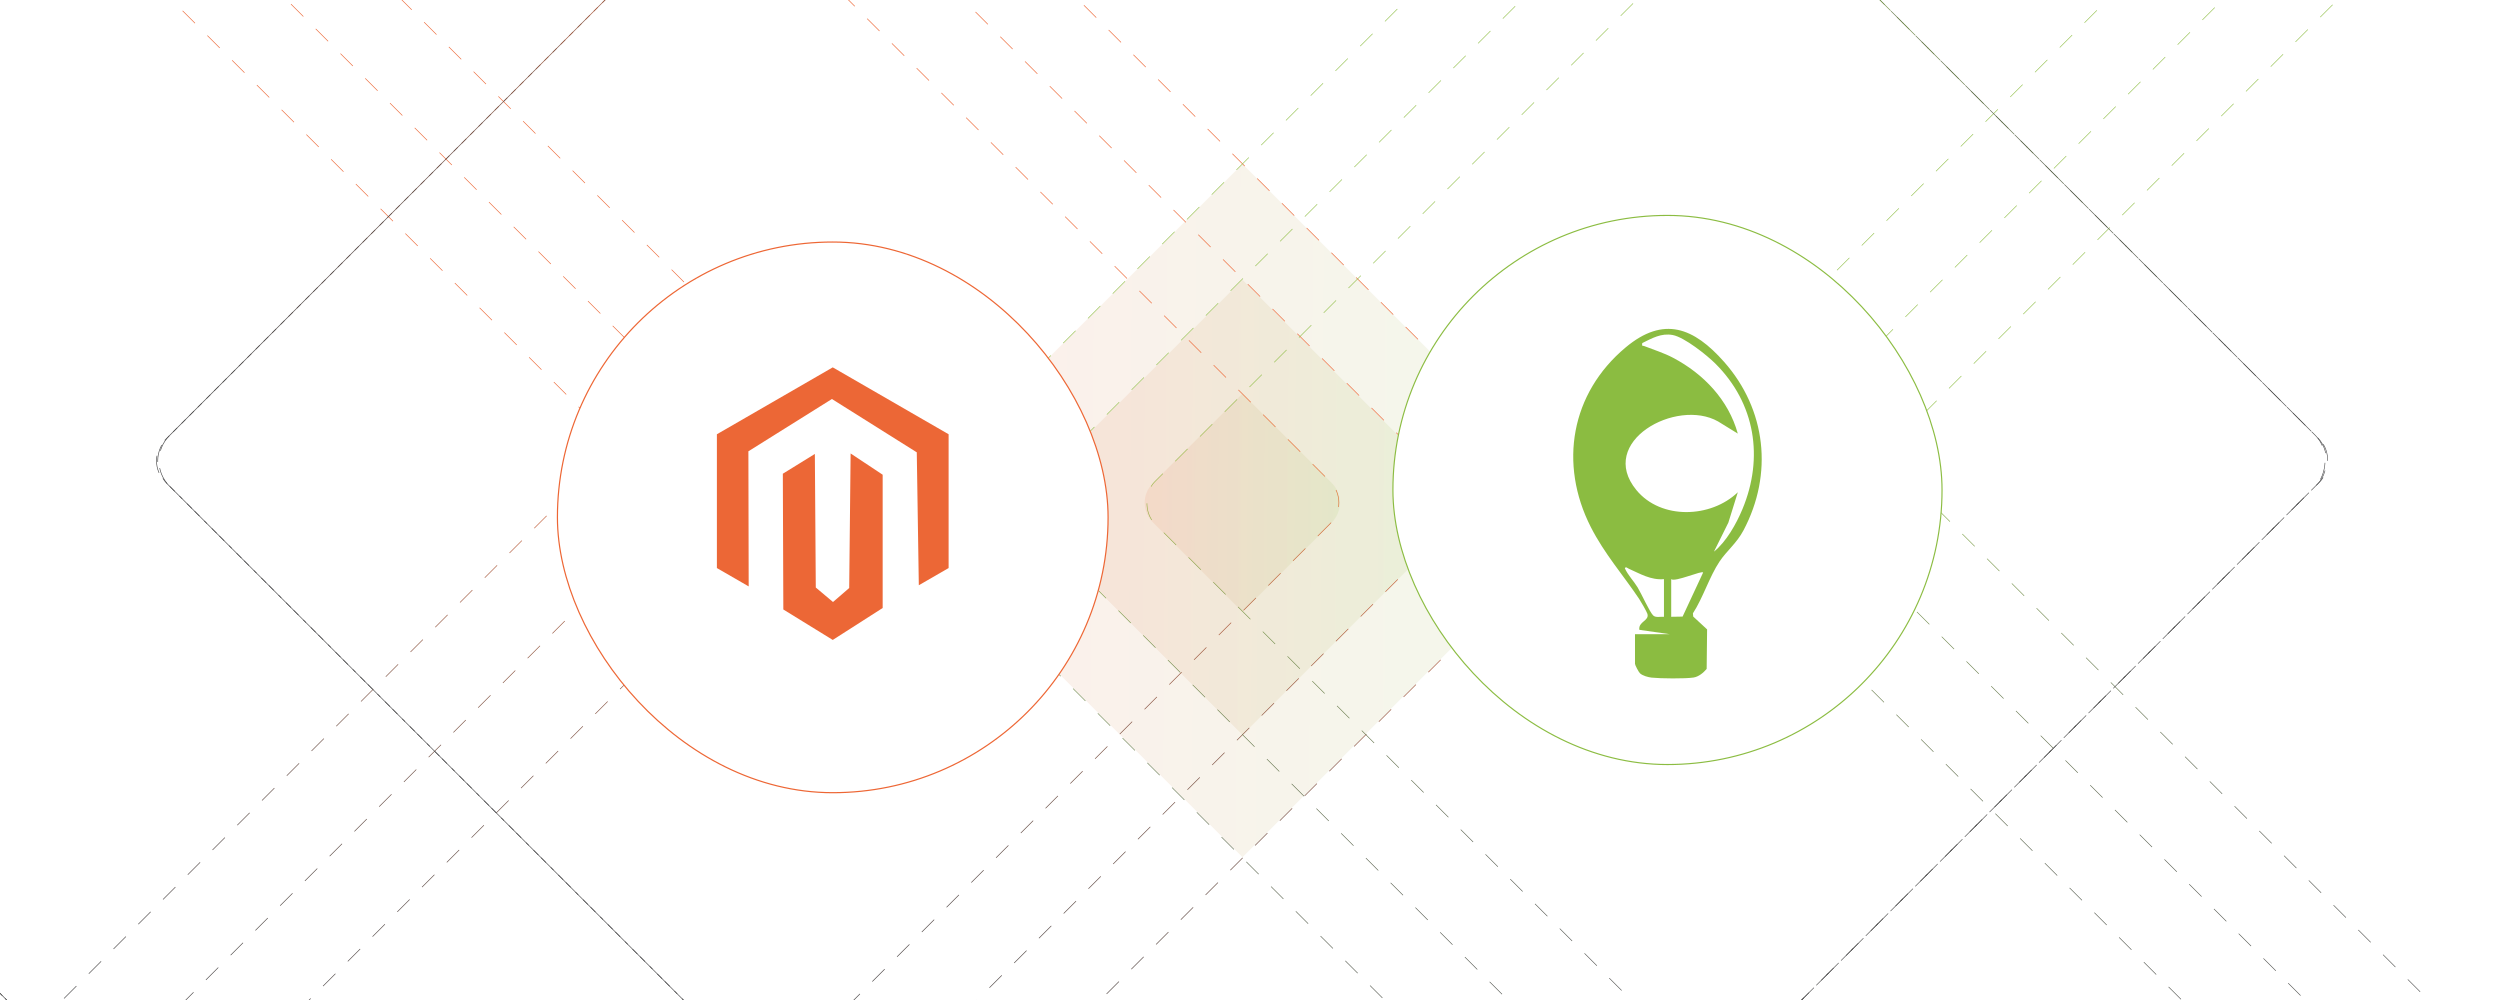 <?xml version="1.0" encoding="UTF-8"?><svg id="Layer_1" xmlns="http://www.w3.org/2000/svg" xmlns:xlink="http://www.w3.org/1999/xlink" viewBox="0 0 1000 400"><defs><clipPath id="clippath"><rect x="-2.624" y="-1.783" width="1005.248" height="403.567" fill="none"/></clipPath><linearGradient id="linear-gradient" x1="416.305" y1="202.457" x2="575.969" y2="202.457" gradientTransform="translate(-3.252 416.42) rotate(-45.42) scale(1.02) skewX(-.841)" gradientUnits="userSpaceOnUse"><stop offset="0" stop-color="#ec6736"/><stop offset="1" stop-color="#8bbc41"/></linearGradient><linearGradient id="linear-gradient-2" x1="374.457" y1="203.731" x2="617.64" y2="203.731" gradientTransform="translate(-4.171 416.8) rotate(-45.42) scale(1.02) skewX(-.841)" xlink:href="#linear-gradient"/><linearGradient id="linear-gradient-3" x1="-16.187" y1="61.469" x2="-16.187" y2="456.355" gradientTransform="translate(-205.767 155.237) rotate(-90)" gradientUnits="userSpaceOnUse"><stop offset="0" stop-color="#ec6736"/><stop offset=".09" stop-color="#cd6139"/><stop offset=".232" stop-color="#a4593d"/><stop offset=".377" stop-color="#825241"/><stop offset=".525" stop-color="#684d44"/><stop offset=".675" stop-color="#554946"/><stop offset=".831" stop-color="#4a4747"/><stop offset="1" stop-color="#474748"/></linearGradient><linearGradient id="linear-gradient-4" x1="-33.63" y1="94.016" x2="-33.63" gradientTransform="translate(-245.881 136.968) rotate(-90)" xlink:href="#linear-gradient-3"/><linearGradient id="linear-gradient-5" x1="-51.072" y1="126.564" x2="-51.072" gradientTransform="translate(-285.996 118.699) rotate(-90)" xlink:href="#linear-gradient-3"/><linearGradient id="linear-gradient-6" x1="207.641" y1="-129.932" x2="207.641" y2="264.954" gradientTransform="translate(279.245 401.995) rotate(-90)" xlink:href="#linear-gradient-3"/><linearGradient id="linear-gradient-7" x1="190.199" y1="-97.385" x2="190.199" y2="264.954" gradientTransform="translate(239.131 383.726) rotate(-90)" xlink:href="#linear-gradient-3"/><linearGradient id="linear-gradient-8" x1="172.756" y1="-64.837" x2="172.756" y2="264.954" gradientTransform="translate(199.016 365.457) rotate(-90)" xlink:href="#linear-gradient-3"/><linearGradient id="linear-gradient-9" x1="-690.258" y1="740.736" x2="-690.258" y2="1135.605" gradientTransform="translate(8.684 865.35) rotate(90) scale(1 -1)" gradientUnits="userSpaceOnUse"><stop offset="0" stop-color="#8bbc41"/><stop offset=".1" stop-color="#7da442"/><stop offset=".269" stop-color="#698244"/><stop offset=".442" stop-color="#5a6845"/><stop offset=".619" stop-color="#4f5547"/><stop offset=".802" stop-color="#494a47"/><stop offset="1" stop-color="#474748"/></linearGradient><linearGradient id="linear-gradient-10" x1="-707.7" y1="773.284" x2="-707.7" gradientTransform="translate(16.252 881.966) rotate(90) scale(1 -1)" xlink:href="#linear-gradient-9"/><linearGradient id="linear-gradient-11" x1="-725.143" y1="805.831" x2="-725.143" gradientTransform="translate(23.819 898.582) rotate(90) scale(1 -1)" xlink:href="#linear-gradient-9"/><linearGradient id="linear-gradient-12" x1="-464.776" y1="542.494" x2="-464.776" y2="937.362" gradientTransform="translate(-92.692 659.13) rotate(90) scale(1 -1)" xlink:href="#linear-gradient-9"/><linearGradient id="linear-gradient-13" x1="-482.219" y1="575.042" x2="-482.219" y2="937.362" gradientTransform="translate(-85.124 675.746) rotate(90) scale(1 -1)" xlink:href="#linear-gradient-9"/><linearGradient id="linear-gradient-14" x1="-499.661" y1="607.589" x2="-499.661" y2="937.362" gradientTransform="translate(-77.557 692.362) rotate(90) scale(1 -1)" xlink:href="#linear-gradient-9"/><linearGradient id="linear-gradient-15" x1="457.947" y1="200.658" x2="534.495" y2="200.658" gradientTransform="translate(-1.955 415.883) rotate(-45.42) scale(1.02) skewX(-.841)" xlink:href="#linear-gradient"/><filter id="drop-shadow-1" x="209.557" y="83.317" width="247.2" height="247.44" filterUnits="userSpaceOnUse"><feOffset dx="0" dy="5.485"/><feGaussianBlur result="blur" stdDeviation="4.388"/><feFlood flood-color="#333" flood-opacity=".09"/><feComposite in2="blur" operator="in"/><feComposite in="SourceGraphic"/></filter><filter id="drop-shadow-2" x="543.674" y="83.594" width="246.72" height="246.72" filterUnits="userSpaceOnUse"><feOffset dx="0" dy="5.469"/><feGaussianBlur result="blur-2" stdDeviation="4.375"/><feFlood flood-color="#333" flood-opacity=".09"/><feComposite in2="blur-2" operator="in"/><feComposite in="SourceGraphic"/></filter></defs><g clip-path="url(#clippath)"><path d="M432.624,138.567h105.061c13.068,0,23.677,10.609,23.677,23.677v105.061h-105.981c-12.56,0-22.757-10.197-22.757-22.757v-105.981h0Z" transform="translate(289.063 -291.988) rotate(45)" fill="url(#linear-gradient)" opacity=".1"/><path d="M398.953,106.195h160.018c19.903,0,36.062,16.159,36.062,36.062v160.018h-161.419c-19.13,0-34.661-15.531-34.661-34.661V106.195h0Z" transform="translate(289.982 -291.608) rotate(45)" fill="url(#linear-gradient-2)" opacity=".1"/><rect x="-144.173" y="-40.066" width="394.636" height="422.98" rx="14.226" ry="14.226" transform="translate(211.94 255.06) rotate(135)" fill="none" stroke="url(#linear-gradient-3)" stroke-dasharray="7" stroke-miterlimit="10" stroke-width=".25"/><rect x="-151.74" y="-23.45" width="362.089" height="388.095" rx="13.053" ry="13.053" transform="translate(170.656 270.507) rotate(135)" fill="none" stroke="url(#linear-gradient-4)" stroke-dasharray="7" stroke-miterlimit="10" stroke-width=".25"/><rect x="-159.307" y="-6.834" width="329.541" height="353.21" rx="11.88" ry="11.88" transform="translate(129.373 285.954) rotate(135)" fill="none" stroke="url(#linear-gradient-5)" stroke-dasharray="7" stroke-miterlimit="10" stroke-width=".25"/><rect x="149.439" y="-17.136" width="394.636" height="422.98" rx="14.226" ry="14.226" transform="translate(729.38 86.589) rotate(135)" fill="none" stroke="url(#linear-gradient-6)" stroke-dasharray="7" stroke-miterlimit="10" stroke-width=".25"/><rect x="141.871" y="-.52" width="362.089" height="388.095" rx="13.053" ry="13.053" transform="translate(688.096 102.036) rotate(135)" fill="none" stroke="url(#linear-gradient-7)" stroke-dasharray="7" stroke-miterlimit="10" stroke-width=".25"/><rect x="134.304" y="16.096" width="329.541" height="353.21" rx="11.88" ry="11.88" transform="translate(646.813 117.483) rotate(135)" fill="none" stroke="url(#linear-gradient-8)" stroke-dasharray="7" stroke-miterlimit="10" stroke-width=".25"/><rect x="749.537" y="-36.397" width="394.636" height="422.98" rx="14.226" ry="14.226" transform="translate(401.137 -618.244) rotate(45)" fill="none" stroke="url(#linear-gradient-9)" stroke-dasharray="7" stroke-miterlimit="10" stroke-width=".232"/><rect x="789.651" y="-19.781" width="362.089" height="388.095" rx="13.053" ry="13.053" transform="translate(407.535 -635.344) rotate(45)" fill="none" stroke="url(#linear-gradient-10)" stroke-dasharray="7" stroke-miterlimit="10" stroke-width=".232"/><rect x="829.766" y="-3.165" width="329.541" height="353.21" rx="11.88" ry="11.88" transform="translate(413.933 -652.444) rotate(45)" fill="none" stroke="url(#linear-gradient-11)" stroke-dasharray="7" stroke-miterlimit="10" stroke-width=".232"/><rect x="449.919" y="-17.136" width="394.636" height="422.98" rx="14.226" ry="14.226" transform="translate(327 -400.741) rotate(45)" fill="none" stroke="url(#linear-gradient-12)" stroke-dasharray="7" stroke-miterlimit="10" stroke-width=".232"/><rect x="490.033" y="-.52" width="362.089" height="388.095" rx="13.053" ry="13.053" transform="translate(333.399 -417.841) rotate(45)" fill="none" stroke="url(#linear-gradient-13)" stroke-dasharray="7" stroke-miterlimit="10" stroke-width=".232"/><rect x="530.148" y="16.096" width="329.541" height="353.21" rx="11.88" ry="11.88" transform="translate(339.797 -434.941) rotate(45)" fill="none" stroke="url(#linear-gradient-14)" stroke-dasharray="7" stroke-miterlimit="10" stroke-width=".232"/><path d="M466.133,170.241h50.37c6.265,0,11.351,5.086,11.351,11.351v50.37h-50.81c-6.022,0-10.91-4.889-10.91-10.91v-50.81h0Z" transform="translate(287.766 -292.526) rotate(45)" fill="url(#linear-gradient-15)" opacity=".1"/><rect x="222.968" y="91.328" width="220.265" height="220.265" rx="110.132" ry="110.132" fill="#fff" filter="url(#drop-shadow-1)" stroke="#ed6634" stroke-miterlimit="10" stroke-width=".481"/><path d="M340.247,181.383c-.189,17.942-.378,35.884-.567,53.826-2.16,1.863-4.319,3.727-6.479,5.59-2.295-1.93-4.59-3.86-6.884-5.79-.125-17.812-.249-35.623-.374-53.435-4.27,2.637-8.54,5.275-12.81,7.912.067,18.103.133,36.206.2,54.308,6.589,4.06,13.178,8.12,19.767,12.179,6.655-4.26,13.31-8.519,19.966-12.778v-53.31c-4.273-2.834-8.546-5.668-12.819-8.503Z" fill="#ec6736"/><path d="M333.1,146.947l-46.346,26.758v53.515l12.719,7.343c-.039-18.014-.078-36.029-.117-54.043,11.137-6.972,22.273-13.945,33.41-20.917,11.314,7.11,22.628,14.22,33.943,21.33.272,17.723.545,35.445.817,53.167l11.918-6.881v-53.515l-46.345-26.758Z" fill="#ec6736"/><rect x="557.166" y="91.636" width="219.648" height="219.648" rx="109.824" ry="109.824" transform="translate(1333.979 402.921) rotate(-180)" fill="#fff" filter="url(#drop-shadow-2)" stroke="#8bbc41" stroke-miterlimit="10" stroke-width=".464"/><path d="M653.998,253.668l13.901.006-12.166-1.747c-.473-3.33,4.053-3.566,3.237-6.374-.246-.847-2.684-5.059-3.315-5.999-6.466-9.641-13.904-18.056-19.34-28.745-12.834-25.235-8.013-53.485,13.933-71.834,15.253-12.753,27.28-7.918,39.387,5.768,16.84,19.036,19.733,44.853,7.742,67.43-2.737,5.152-6.685,8.131-9.569,12.446-4.029,6.028-6.583,14.479-10.639,20.703l.111,1.291,5.56,5.15-.177,15.796c-1.27,1.537-3.214,3.139-5.239,3.451-3.349.516-13.255.415-16.767.039-1.415-.152-3.603-.761-4.653-1.719-.541-.493-2.007-3.306-2.007-3.787v-11.877ZM686.24,145.533c-3.462-3.462-12.497-10.658-17.152-11.523-4.593-.854-8.278,1.291-12.189,3.222-.207,1.444.049.906.807,1.203,3.861,1.512,7.857,2.737,11.541,4.684,12.188,6.439,22.133,16.828,25.872,30.319l-7.883-4.857c-16.699-9.457-48.591,8.129-32.672,27.458,9.836,11.943,29.811,11.218,40.562.855l-3.779,12.148-5.769,11.611c4.929-3.93,8.956-11.14,11.397-16.991,8.601-20.619,5.098-42.295-10.735-58.127ZM665.585,231.653c-5.264.472-9.572-2.178-14.082-4.168-.468-.207-1.214-1.008-1.566-.172,1.276,2.817,3.516,5.031,5.107,7.639,1.526,2.501,4.714,9.679,6.188,11.192,1.02,1.047,2.993.453,4.353.572v-15.063ZM668.482,231.653v15.063l4.557-.078,8.194-17.587c-.001-1.12-11.322,3.953-12.751,2.602Z" fill="#8bbc41"/></g></svg>